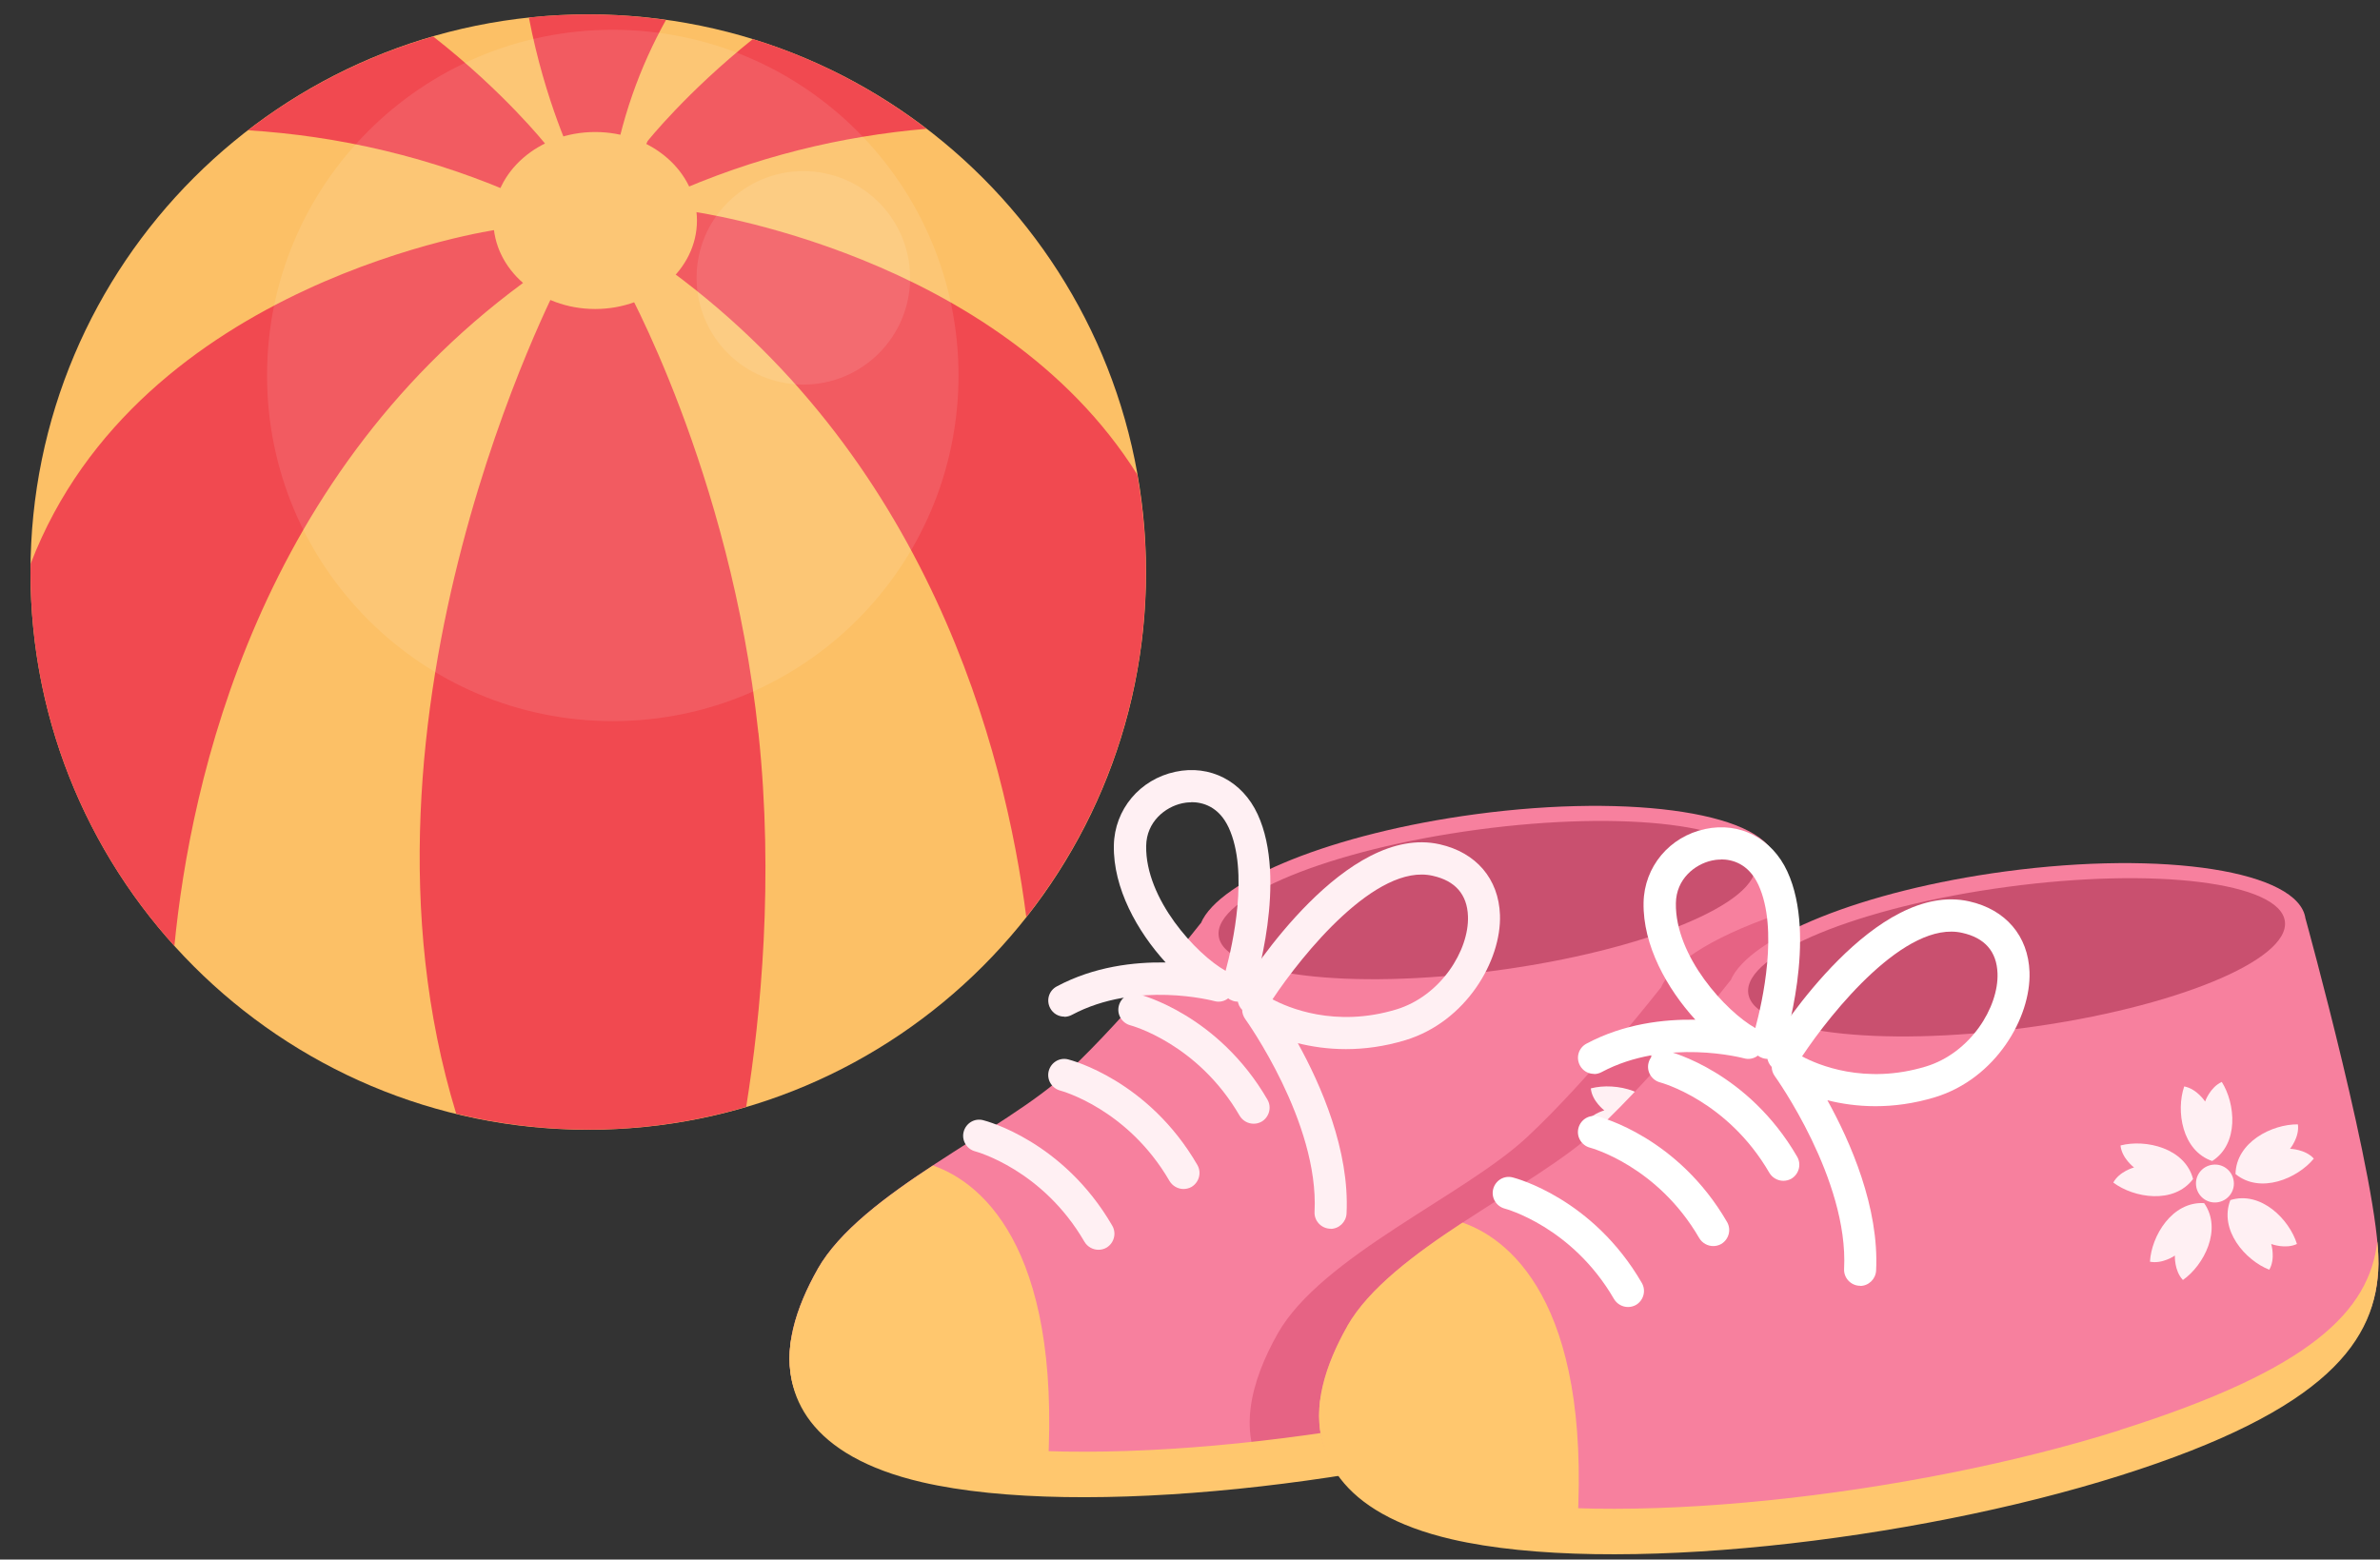 <svg width="148" height="97" viewBox="0 0 148 97" fill="none" xmlns="http://www.w3.org/2000/svg">
<rect x="0" y="0" width="148" height="97" fill="#333333" stroke="none"/>
<g clip-path="url(#clip0_81_12283)">
<path d="M36.581 70.267C55.737 70.267 71.266 54.737 71.266 35.581C71.266 16.425 55.737 0.896 36.581 0.896C17.424 0.896 1.895 16.425 1.895 35.581C1.895 54.737 17.424 70.267 36.581 70.267Z" fill="#FCC066"/>
<path d="M33.284 17.052C33.284 17.052 33.542 14.449 30.945 14.277C30.945 14.277 8.672 17.424 1.906 35.065C1.906 35.237 1.895 35.409 1.895 35.581C1.895 44.531 5.283 52.683 10.844 58.835C11.842 48.595 16.067 29.229 33.284 17.052Z" fill="#F14950"/>
<path d="M33.909 8.951C33.909 8.951 31.34 5.717 26.932 2.266C22.706 3.487 18.813 5.488 15.419 8.102C20.969 8.452 26.817 9.719 32.699 12.373C32.699 12.373 35.073 11.278 33.903 8.951H33.909Z" fill="#F14950"/>
<path d="M40.273 8.773C39.103 11.106 41.477 12.196 41.477 12.196C46.958 9.719 52.404 8.458 57.615 8.01C54.405 5.557 50.764 3.647 46.814 2.432C42.675 5.752 40.273 8.773 40.273 8.773Z" fill="#F14950"/>
<path d="M38.014 11.152C38.593 7.454 39.786 4.164 41.414 1.24C39.831 1.016 38.215 0.896 36.575 0.896C35.331 0.896 34.098 0.964 32.889 1.091C33.903 6.382 35.698 10.028 35.698 10.028C36.46 12.373 38.008 11.152 38.008 11.152H38.014Z" fill="#F14950"/>
<path d="M70.727 29.527C62.076 15.716 42.996 13.147 42.996 13.147C40.393 13.319 40.915 16.272 40.915 16.272C57.759 28.185 62.5 46.767 63.819 57.035C68.474 51.129 71.26 43.682 71.26 35.575C71.26 33.511 71.071 31.488 70.721 29.521L70.727 29.527Z" fill="#F14950"/>
<path d="M47.158 45.58C45.421 29.275 38.748 17.482 38.748 17.482L34.844 17.396C34.844 17.396 20.717 44.273 28.371 69.275C31.003 69.911 33.749 70.261 36.581 70.261C39.992 70.261 43.283 69.762 46.402 68.845C47.313 63.152 48.133 54.69 47.164 45.58H47.158Z" fill="#F14950"/>
<path d="M37.011 19.219C40.506 19.219 43.34 16.755 43.34 13.715C43.34 10.675 40.506 8.211 37.011 8.211C33.515 8.211 30.681 10.675 30.681 13.715C30.681 16.755 33.515 19.219 37.011 19.219Z" fill="#FCC066"/>
<path opacity="0.1" d="M38.106 44.852C49.979 44.852 59.605 35.226 59.605 23.352C59.605 11.479 49.979 1.853 38.106 1.853C26.232 1.853 16.606 11.479 16.606 23.352C16.606 35.226 26.232 44.852 38.106 44.852Z" fill="white"/>
<path opacity="0.1" d="M49.956 23.92C53.623 23.92 56.595 20.948 56.595 17.281C56.595 13.614 53.623 10.642 49.956 10.642C46.29 10.642 43.317 13.614 43.317 17.281C43.317 20.948 46.29 23.92 49.956 23.92Z" fill="white"/>
</g>
<path d="M110.425 53.573C110.025 50.623 101.665 49.313 91.755 50.643C82.905 51.833 75.815 54.723 74.675 57.423H74.665C74.665 57.423 70.225 63.103 66.345 66.723C62.465 70.343 53.555 74.143 50.845 78.933C48.135 83.723 47.425 89.473 57.345 91.763C67.265 94.053 85.975 91.883 98.885 87.803C111.805 83.723 114.885 79.803 114.965 75.053C115.045 70.303 110.425 53.563 110.425 53.563V53.573Z" fill="#F7809E"/>
<path d="M114.975 75.073C115.035 71.593 112.575 61.703 111.255 56.643C106.985 58.013 103.995 59.753 103.285 61.433H103.275C103.275 61.433 98.835 67.113 94.955 70.733C91.075 74.353 82.165 78.153 79.455 82.943C77.765 85.943 76.855 89.313 78.835 91.973C85.805 91.153 92.965 89.693 98.905 87.813C111.825 83.733 114.905 79.813 114.985 75.063L114.975 75.073Z" fill="#E66384"/>
<path d="M98.885 85.403C85.965 89.483 67.254 91.653 57.344 89.363C51.934 88.113 49.694 85.833 49.205 83.243C48.624 86.773 50.304 90.563 57.344 92.193C67.264 94.483 85.975 92.313 98.885 88.233C111.794 84.153 114.884 79.823 114.964 75.063C114.964 74.673 114.944 74.203 114.894 73.673C114.374 77.973 110.854 81.613 98.885 85.393V85.403Z" fill="#FFC76E"/>
<path d="M109.155 53.743C109.475 56.163 102.275 59.123 93.055 60.363C83.845 61.603 76.105 60.643 75.785 58.223C75.465 55.803 82.665 52.843 91.885 51.603C101.095 50.363 108.835 51.323 109.155 53.743Z" fill="#C9506F"/>
<path d="M50.845 78.943C48.135 83.733 47.425 89.483 57.345 91.773C59.535 92.283 62.175 92.553 65.065 92.653C66.265 78.103 61.295 73.623 58.015 72.493C55.015 74.463 52.185 76.583 50.845 78.933V78.943Z" fill="#FFC76E"/>
<path d="M68.305 77.733C67.965 77.733 67.625 77.553 67.435 77.233C64.825 72.733 60.685 71.623 60.645 71.613C60.115 71.473 59.785 70.933 59.925 70.393C60.065 69.863 60.595 69.533 61.135 69.673C61.335 69.723 66.115 70.973 69.165 76.233C69.445 76.713 69.275 77.323 68.805 77.603C68.645 77.693 68.475 77.733 68.305 77.733Z" fill="#FFF0F3"/>
<path d="M73.595 73.953C73.255 73.953 72.915 73.773 72.725 73.453C70.115 68.953 65.975 67.843 65.935 67.833C65.405 67.693 65.075 67.153 65.215 66.613C65.355 66.083 65.885 65.753 66.425 65.893C66.625 65.943 71.405 67.193 74.455 72.453C74.735 72.933 74.565 73.543 74.095 73.823C73.935 73.913 73.765 73.953 73.595 73.953Z" fill="#FFF0F3"/>
<path d="M77.955 69.893C77.615 69.893 77.275 69.713 77.085 69.393C74.475 64.893 70.335 63.783 70.295 63.773C69.765 63.633 69.435 63.093 69.575 62.553C69.715 62.023 70.245 61.693 70.785 61.833C70.985 61.883 75.765 63.133 78.815 68.393C79.095 68.873 78.925 69.483 78.455 69.763C78.295 69.853 78.125 69.893 77.955 69.893Z" fill="#FFF0F3"/>
<path d="M82.745 76.423C82.745 76.423 82.705 76.423 82.695 76.423C82.145 76.393 81.715 75.923 81.745 75.373C82.035 69.803 77.485 63.453 77.435 63.383C77.315 63.213 77.245 63.013 77.245 62.813C76.925 62.493 76.865 61.983 77.105 61.583C77.765 60.513 83.735 51.213 89.525 52.513C91.795 53.023 93.195 54.663 93.275 56.903C93.375 59.753 91.165 63.543 87.405 64.693C84.735 65.503 82.415 65.313 80.705 64.883C82.135 67.463 83.935 71.553 83.735 75.483C83.705 76.013 83.265 76.433 82.735 76.433L82.745 76.423ZM79.125 62.153C80.075 62.663 83.015 63.943 86.835 62.783C89.595 61.943 91.365 59.103 91.285 56.983C91.235 55.633 90.495 54.783 89.095 54.473C85.585 53.663 80.985 59.363 79.125 62.163V62.153Z" fill="#FFF0F3"/>
<path d="M66.185 63.233C65.825 63.233 65.485 63.043 65.305 62.703C65.045 62.213 65.225 61.613 65.715 61.353C68.055 60.103 70.535 59.833 72.485 59.863C70.725 57.933 69.215 55.243 69.265 52.583C69.305 50.353 70.875 48.473 73.095 48.003C75.245 47.543 77.255 48.583 78.205 50.643C80.095 54.723 78.025 61.323 77.935 61.603C77.765 62.133 77.205 62.423 76.675 62.253C76.565 62.213 76.455 62.163 76.375 62.093C76.135 62.283 75.815 62.353 75.505 62.263C75.455 62.253 70.685 60.973 66.655 63.123C66.505 63.203 66.345 63.243 66.185 63.243V63.233ZM74.075 49.903C73.835 49.903 73.635 49.933 73.515 49.963C72.455 50.193 71.295 51.113 71.275 52.613C71.215 55.913 74.385 59.353 76.215 60.383C76.655 58.763 77.675 54.223 76.405 51.473C75.785 50.143 74.765 49.893 74.085 49.893L74.075 49.903Z" fill="#FFF0F3"/>
<path d="M105.975 69.923C106.055 70.563 105.595 71.153 104.945 71.233C104.305 71.313 103.715 70.853 103.635 70.203C103.555 69.553 104.015 68.973 104.665 68.893C105.315 68.813 105.895 69.273 105.975 69.923Z" fill="#FFF0F3"/>
<path d="M105.225 63.743C104.495 64.073 104.185 64.953 104.185 64.963C104.185 64.963 103.675 64.173 102.885 64.023C102.365 65.543 102.745 68.023 104.625 68.663C106.305 67.593 106.075 65.083 105.215 63.733L105.225 63.743Z" fill="#FFF0F3"/>
<path d="M98.925 67.703C99.005 68.493 99.765 69.063 99.765 69.063C99.765 69.063 98.855 69.303 98.475 70.003C99.755 70.963 102.235 71.373 103.435 69.783C102.935 67.853 100.485 67.293 98.935 67.693L98.925 67.703Z" fill="#FFF0F3"/>
<path d="M100.745 74.923C101.525 75.083 102.295 74.553 102.305 74.543C102.305 74.543 102.255 75.483 102.805 76.063C104.115 75.143 105.265 72.913 104.125 71.283C102.135 71.163 100.845 73.323 100.755 74.923H100.745Z" fill="#FFF0F3"/>
<path d="M108.175 75.423C108.575 74.733 108.295 73.833 108.295 73.823C108.295 73.823 109.175 74.163 109.895 73.823C109.425 72.293 107.655 70.503 105.755 71.093C105.035 72.953 106.685 74.843 108.175 75.423Z" fill="#FFF0F3"/>
<path d="M110.945 68.513C110.415 67.923 109.465 67.903 109.465 67.903C109.465 67.903 110.065 67.173 109.955 66.383C108.355 66.363 106.115 67.483 106.075 69.473C107.615 70.733 109.925 69.753 110.945 68.513Z" fill="#FFF0F3"/>
<path d="M143.365 57.133C142.965 54.183 134.605 52.873 124.695 54.203C115.845 55.393 108.755 58.283 107.615 60.983H107.605C107.605 60.983 103.165 66.663 99.285 70.283C95.405 73.903 86.495 77.703 83.785 82.493C81.075 87.283 80.365 93.033 90.285 95.323C100.205 97.613 118.915 95.443 131.825 91.363C144.745 87.283 147.825 83.363 147.905 78.613C147.985 73.863 143.365 57.123 143.365 57.123V57.133Z" fill="#F7809E"/>
<path d="M131.825 88.953C118.905 93.033 100.195 95.203 90.285 92.913C84.875 91.663 82.635 89.383 82.145 86.793C81.565 90.323 83.245 94.113 90.285 95.743C100.205 98.033 118.915 95.863 131.825 91.783C144.745 87.703 147.825 83.373 147.905 78.613C147.905 78.223 147.885 77.753 147.835 77.223C147.315 81.523 143.795 85.163 131.825 88.943V88.953Z" fill="#FFC76E"/>
<path d="M142.085 57.303C142.405 59.723 135.205 62.683 125.985 63.923C116.775 65.163 109.035 64.203 108.715 61.783C108.395 59.363 115.595 56.403 124.815 55.163C134.025 53.923 141.765 54.883 142.085 57.303Z" fill="#C9506F"/>
<path d="M83.775 82.493C81.065 87.283 80.355 93.033 90.275 95.323C92.465 95.833 95.105 96.103 97.995 96.203C99.195 81.653 94.225 77.173 90.945 76.043C87.945 78.013 85.115 80.133 83.775 82.483V82.493Z" fill="#FFC76E"/>
<path d="M101.235 81.293C100.895 81.293 100.555 81.113 100.365 80.793C97.755 76.293 93.615 75.183 93.575 75.173C93.045 75.033 92.715 74.493 92.855 73.953C92.995 73.423 93.525 73.093 94.065 73.233C94.265 73.283 99.045 74.533 102.095 79.793C102.375 80.273 102.205 80.883 101.735 81.163C101.575 81.253 101.405 81.293 101.235 81.293Z" fill="white"/>
<path d="M106.535 77.503C106.195 77.503 105.855 77.323 105.665 77.003C103.055 72.503 98.915 71.393 98.875 71.383C98.345 71.243 98.015 70.703 98.155 70.163C98.295 69.633 98.825 69.303 99.365 69.443C99.565 69.493 104.345 70.743 107.395 76.003C107.675 76.483 107.505 77.093 107.035 77.373C106.875 77.463 106.705 77.503 106.535 77.503Z" fill="white"/>
<path d="M110.895 73.443C110.555 73.443 110.215 73.263 110.025 72.943C107.415 68.443 103.275 67.333 103.235 67.323C102.705 67.183 102.375 66.643 102.515 66.103C102.655 65.573 103.185 65.243 103.725 65.383C103.925 65.433 108.705 66.683 111.755 71.943C112.035 72.423 111.865 73.033 111.395 73.313C111.235 73.403 111.065 73.443 110.895 73.443Z" fill="white"/>
<path d="M115.675 79.973C115.675 79.973 115.635 79.973 115.625 79.973C115.075 79.943 114.645 79.473 114.675 78.923C114.965 73.353 110.415 67.003 110.365 66.933C110.245 66.763 110.175 66.563 110.175 66.363C109.855 66.043 109.795 65.533 110.035 65.133C110.695 64.063 116.665 54.763 122.455 56.063C124.725 56.573 126.125 58.213 126.205 60.453C126.305 63.303 124.095 67.093 120.335 68.243C117.665 69.053 115.345 68.863 113.635 68.433C115.065 71.013 116.865 75.103 116.665 79.033C116.635 79.563 116.195 79.983 115.665 79.983L115.675 79.973ZM112.055 65.703C113.005 66.213 115.945 67.493 119.765 66.333C122.525 65.493 124.295 62.653 124.215 60.533C124.165 59.183 123.425 58.333 122.025 58.023C118.515 57.213 113.915 62.913 112.055 65.713V65.703Z" fill="white"/>
<path d="M99.125 66.793C98.765 66.793 98.425 66.603 98.245 66.263C97.985 65.773 98.165 65.173 98.655 64.913C100.995 63.663 103.475 63.393 105.425 63.423C103.665 61.493 102.155 58.803 102.205 56.143C102.245 53.913 103.815 52.033 106.035 51.563C108.185 51.103 110.195 52.143 111.145 54.203C113.035 58.283 110.965 64.883 110.875 65.163C110.705 65.693 110.145 65.983 109.615 65.813C109.505 65.773 109.395 65.723 109.315 65.653C109.075 65.843 108.755 65.913 108.445 65.823C108.395 65.813 103.625 64.533 99.595 66.683C99.445 66.763 99.285 66.803 99.125 66.803V66.793ZM107.015 53.463C106.775 53.463 106.575 53.493 106.455 53.523C105.395 53.753 104.235 54.673 104.215 56.173C104.155 59.473 107.325 62.913 109.155 63.943C109.595 62.323 110.615 57.783 109.345 55.033C108.725 53.703 107.705 53.453 107.025 53.453L107.015 53.463Z" fill="white"/>
<path d="M138.905 73.473C138.985 74.113 138.525 74.703 137.875 74.783C137.235 74.863 136.645 74.403 136.565 73.753C136.485 73.103 136.945 72.523 137.595 72.443C138.245 72.363 138.825 72.823 138.905 73.473Z" fill="#FFF0F3"/>
<path d="M138.165 67.293C137.435 67.623 137.125 68.503 137.125 68.513C137.125 68.513 136.615 67.723 135.825 67.573C135.305 69.093 135.685 71.573 137.565 72.213C139.245 71.143 139.015 68.633 138.155 67.283L138.165 67.293Z" fill="#FFF0F3"/>
<path d="M131.865 71.253C131.945 72.043 132.705 72.613 132.705 72.613C132.705 72.613 131.795 72.853 131.415 73.553C132.695 74.513 135.175 74.923 136.375 73.333C135.875 71.403 133.425 70.843 131.875 71.243L131.865 71.253Z" fill="#FFF0F3"/>
<path d="M133.685 78.473C134.465 78.633 135.235 78.103 135.245 78.093C135.245 78.093 135.195 79.033 135.745 79.613C137.055 78.693 138.205 76.463 137.065 74.833C135.075 74.713 133.785 76.873 133.695 78.473H133.685Z" fill="#FFF0F3"/>
<path d="M141.115 78.973C141.515 78.283 141.235 77.383 141.235 77.373C141.235 77.373 142.115 77.713 142.835 77.373C142.365 75.843 140.595 74.053 138.695 74.643C137.975 76.503 139.625 78.393 141.115 78.973Z" fill="#FFF0F3"/>
<path d="M143.885 72.063C143.355 71.473 142.405 71.453 142.405 71.453C142.405 71.453 143.005 70.723 142.895 69.933C141.295 69.913 139.055 71.033 139.015 73.023C140.555 74.283 142.865 73.303 143.885 72.063Z" fill="#FFF0F3"/>
<defs>
<clipPath id="clip0_81_12283">
<rect width="73" height="73.344" fill="white" transform="translate(0.095 0.896)"/>
</clipPath>
</defs>
</svg>

